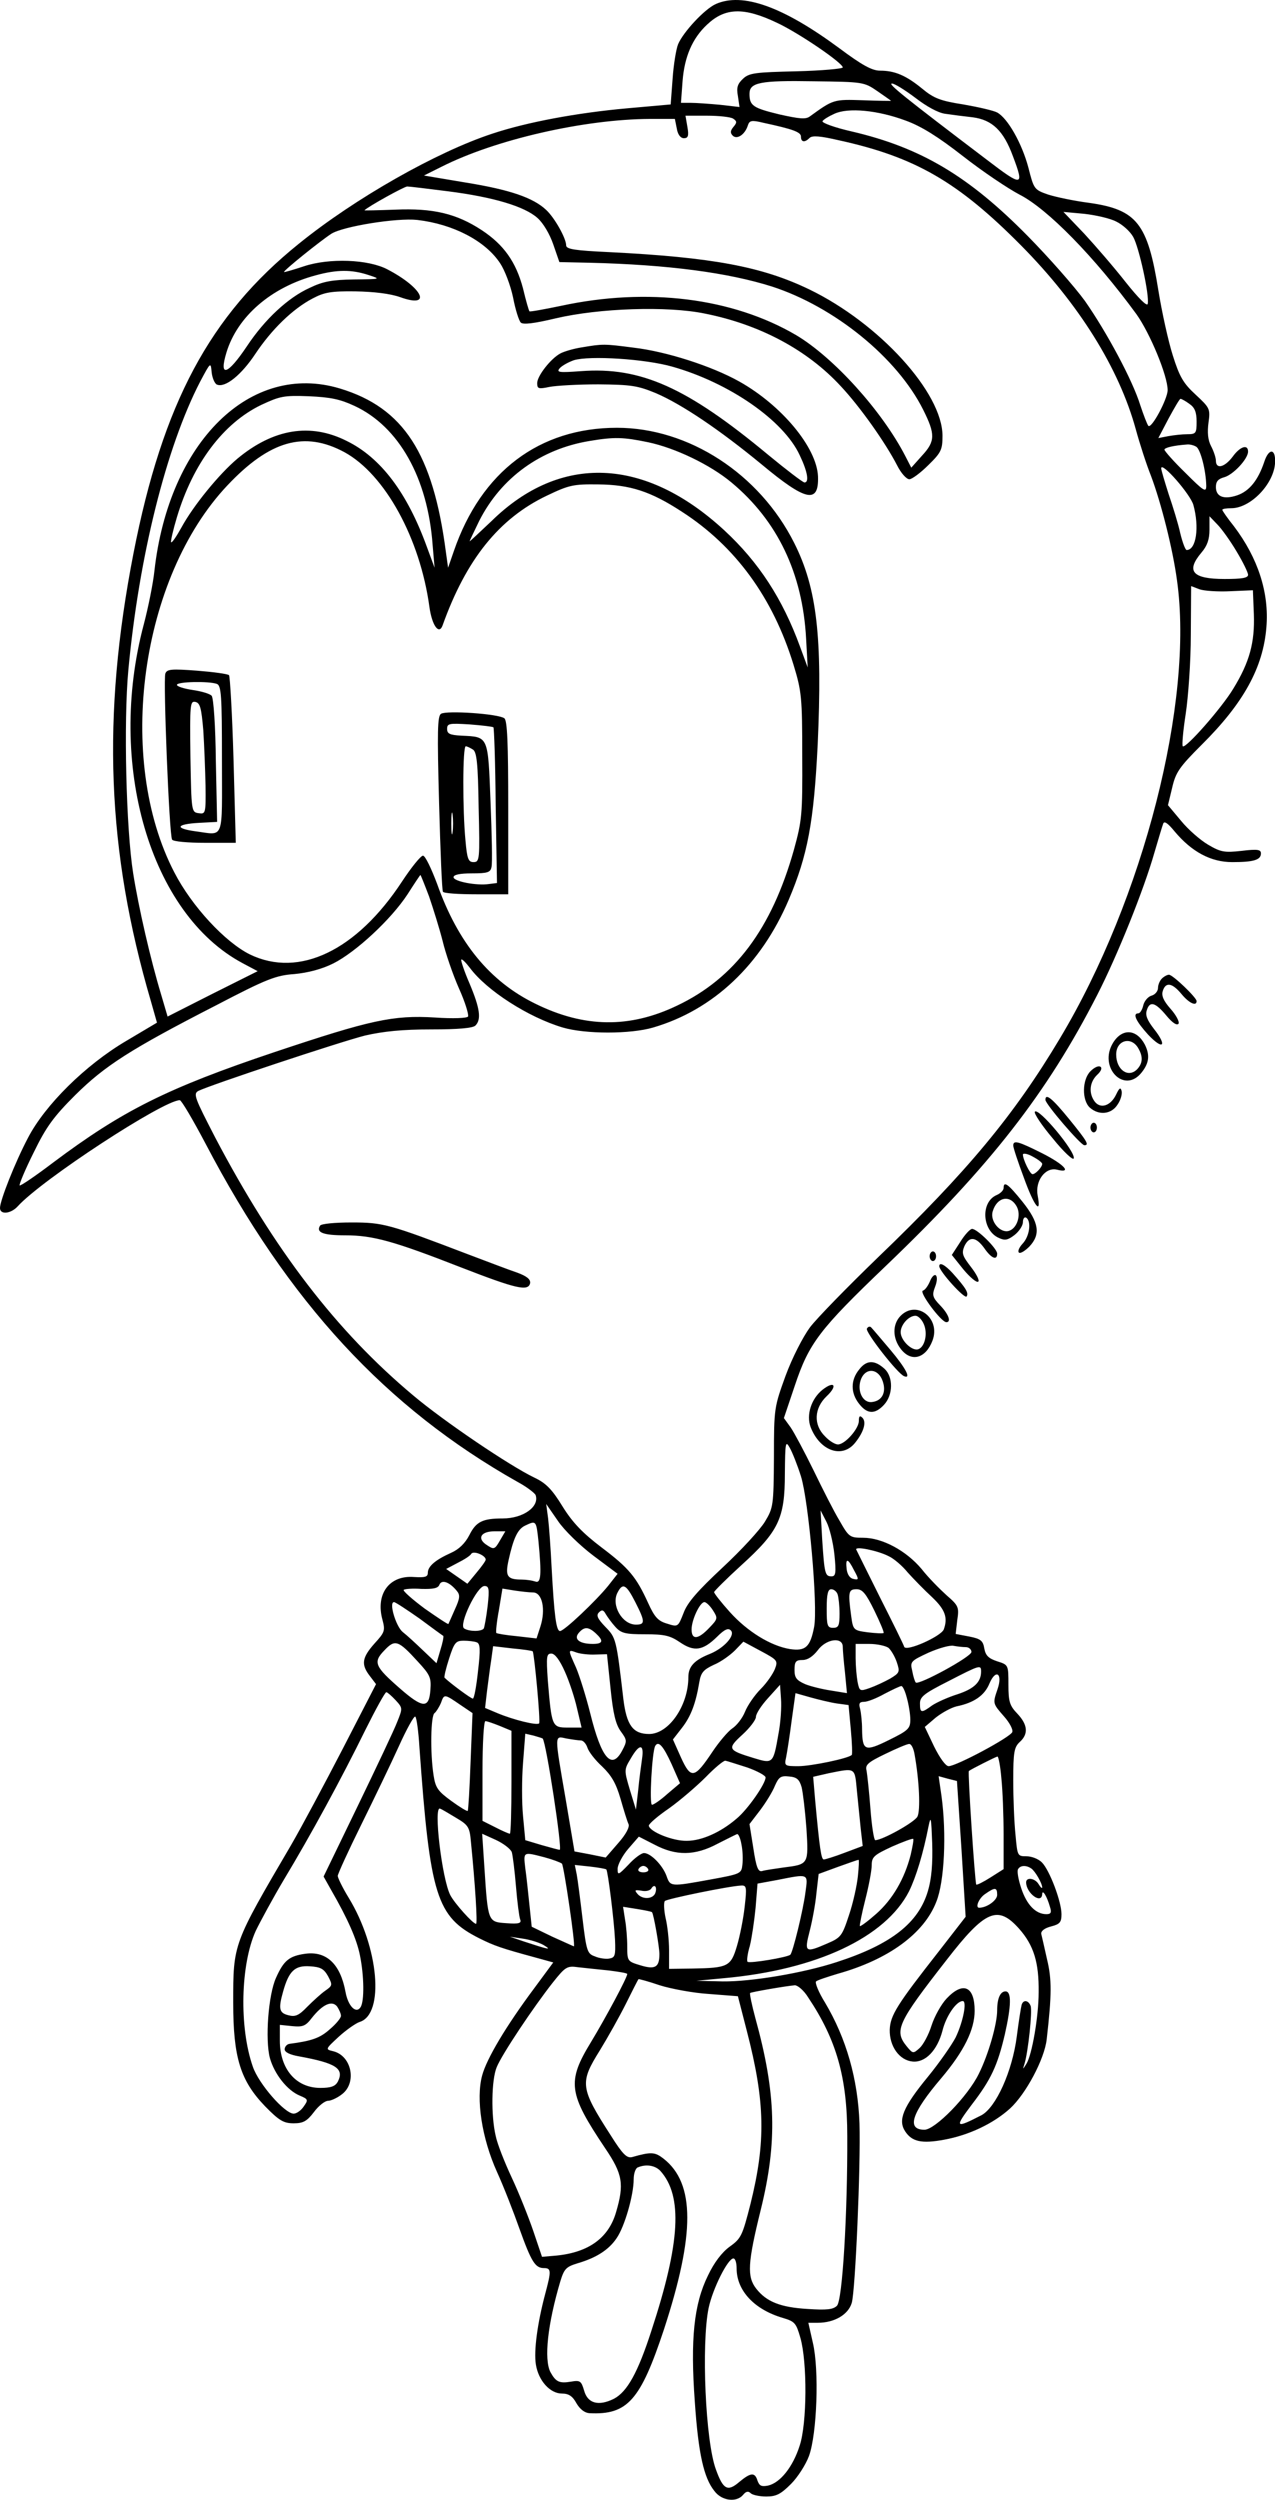 <?xml version="1.0" encoding="UTF-8"?>
<svg xmlns="http://www.w3.org/2000/svg" version="1.0" viewBox="0 0 396.371 776.972" preserveAspectRatio="xMidYMid meet">
  <g transform="translate(-57,808.962) scale(0.1,-0.1)" fill="#000000" stroke="none">
    <path d="M2795 8077 c-35 -16 -101 -87 -117 -125 -6 -15 -14 -63 -17 -107 l-6 -80 -135 -12 c-156 -14 -312 -43 -420 -79 -173 -57 -427 -201 -601 -342 -277 -223 -423 -496 -514 -962 -99 -508 -83 -925 54 -1392 l19 -67 -96 -57 c-127 -75 -252 -199 -305 -301 -41 -78 -87 -195 -87 -218 0 -22 34 -18 55 5 75 83 453 330 504 330 5 0 41 -61 80 -135 258 -493 561 -821 971 -1052 28 -15 52 -34 55 -40 13 -36 -38 -73 -102 -73 -63 0 -83 -10 -104 -52 -13 -25 -32 -44 -57 -55 -49 -22 -72 -42 -72 -62 0 -13 -9 -15 -43 -13 -77 6 -120 -53 -98 -133 9 -34 7 -39 -25 -74 -39 -44 -42 -65 -14 -101 l19 -25 -103 -200 c-57 -110 -129 -245 -161 -300 -181 -309 -180 -306 -180 -490 0 -170 22 -242 99 -322 44 -45 58 -53 89 -53 29 0 41 6 63 35 14 19 34 35 44 35 9 0 29 9 44 21 46 36 29 119 -28 133 -25 6 -25 6 17 45 23 21 53 42 65 46 78 24 60 232 -34 386 -19 31 -34 62 -34 68 0 6 33 78 73 159 40 81 93 191 117 244 24 53 47 95 51 92 4 -2 10 -46 13 -96 33 -462 53 -526 186 -593 46 -23 69 -31 172 -59 l58 -16 -59 -80 c-88 -118 -148 -219 -162 -271 -20 -73 -1 -196 46 -300 21 -46 52 -126 70 -177 37 -103 49 -122 76 -122 23 0 23 -9 4 -80 -24 -90 -36 -177 -29 -220 8 -50 44 -90 81 -90 21 0 33 -8 45 -30 11 -19 26 -30 40 -31 119 -6 159 40 232 260 97 297 97 454 -1 531 -27 21 -38 22 -98 5 -16 -4 -29 8 -66 67 -96 149 -97 164 -34 265 24 39 61 105 81 145 20 40 37 74 39 76 1 1 31 -7 66 -19 35 -11 104 -24 153 -27 l90 -7 28 -109 c57 -220 59 -344 11 -537 -25 -98 -29 -107 -64 -132 -25 -18 -49 -50 -68 -90 -44 -89 -55 -199 -41 -392 11 -162 28 -237 61 -278 23 -31 69 -36 89 -12 9 11 16 13 24 5 5 -5 27 -10 48 -10 31 0 45 7 77 39 21 21 46 60 56 87 25 69 32 268 12 352 l-14 62 29 0 c52 0 95 25 106 62 11 37 28 426 24 558 -5 138 -41 264 -107 375 -20 32 -32 62 -28 66 4 4 35 14 68 24 157 44 268 125 306 224 25 62 32 210 16 328 l-9 62 29 -8 28 -7 14 -211 13 -211 -83 -107 c-131 -167 -151 -199 -153 -244 -1 -52 30 -95 71 -99 40 -4 77 35 93 96 11 45 43 92 63 92 14 0 1 -65 -22 -113 -12 -23 -50 -78 -86 -122 -78 -95 -94 -135 -71 -170 21 -32 51 -39 121 -26 77 14 153 50 205 97 49 45 107 153 114 215 16 140 16 187 1 249 -8 36 -16 71 -18 79 -1 9 11 18 31 23 27 7 32 13 32 38 0 39 -37 137 -61 161 -11 11 -32 19 -48 19 -28 0 -28 1 -34 67 -4 38 -7 113 -7 169 0 88 3 103 20 119 28 25 25 54 -7 88 -24 25 -28 37 -28 90 0 62 0 62 -35 73 -27 9 -36 18 -40 40 -4 24 -11 30 -47 37 l-42 8 5 43 c6 40 4 45 -33 77 -21 19 -57 55 -78 82 -48 57 -122 97 -182 97 -41 0 -44 2 -73 53 -17 28 -53 99 -81 157 -28 57 -60 117 -71 133 l-21 29 34 101 c44 132 77 175 283 372 324 310 501 537 657 842 63 123 145 327 178 443 12 41 24 81 27 89 3 10 14 3 36 -24 53 -63 112 -95 179 -95 67 0 89 7 89 27 0 12 -10 14 -60 8 -53 -6 -65 -4 -104 19 -24 14 -62 47 -84 74 l-41 49 13 54 c11 48 22 64 92 134 130 129 191 240 201 365 9 107 -26 215 -101 314 -20 25 -36 48 -36 51 0 3 12 5 28 5 60 0 133 76 136 142 2 45 -20 45 -34 1 -19 -56 -46 -90 -84 -103 -42 -14 -66 -4 -66 26 0 17 7 25 25 30 28 7 75 57 75 80 0 24 -25 16 -48 -16 -25 -33 -52 -40 -52 -12 0 9 -7 30 -15 45 -10 19 -12 43 -8 73 6 43 4 46 -40 87 -38 35 -50 55 -71 122 -14 44 -34 135 -45 203 -33 207 -67 250 -214 271 -47 6 -104 18 -129 26 -43 15 -44 17 -61 84 -20 75 -64 153 -97 171 -11 6 -59 17 -105 25 -71 11 -92 19 -128 49 -50 41 -85 56 -131 56 -25 0 -56 17 -127 70 -176 130 -301 174 -384 137z m190 -58 c67 -31 205 -125 205 -139 0 -4 -65 -10 -144 -12 -127 -3 -147 -5 -166 -23 -17 -16 -21 -27 -16 -54 l5 -34 -61 7 c-33 3 -74 6 -91 6 l-30 0 5 68 c6 75 30 132 76 175 56 53 114 55 217 6z m313 -213 c23 -16 42 -29 42 -30 0 0 -39 0 -87 2 -91 3 -92 3 -165 -50 -13 -10 -32 -8 -95 6 -82 20 -93 27 -93 64 0 35 32 42 200 39 153 -2 156 -2 198 -31z m117 -20 c35 -27 71 -47 93 -50 20 -3 59 -8 86 -11 61 -8 96 -42 125 -121 36 -95 30 -96 -81 -11 -261 198 -309 237 -295 237 8 0 40 -20 72 -44z m-30 -71 c50 -18 102 -51 179 -111 60 -47 139 -100 175 -119 87 -44 233 -193 364 -372 42 -59 97 -191 97 -236 0 -27 -50 -121 -60 -111 -4 5 -15 34 -25 64 -24 78 -105 228 -172 324 -32 44 -112 135 -178 202 -184 187 -333 275 -547 325 -53 12 -94 27 -91 32 3 5 19 15 37 23 43 20 135 11 221 -21z m-536 6 c12 -8 13 -12 1 -26 -10 -12 -10 -19 -2 -27 13 -13 38 3 47 32 5 15 11 17 48 8 93 -20 117 -29 117 -43 0 -18 12 -19 27 -4 8 8 33 6 89 -7 239 -52 373 -130 569 -328 179 -181 304 -381 356 -571 12 -44 33 -109 47 -144 32 -85 68 -228 81 -325 53 -376 -104 -990 -364 -1424 -142 -238 -288 -414 -566 -681 -94 -91 -189 -188 -211 -217 -22 -30 -55 -94 -76 -151 -35 -97 -36 -100 -36 -253 -1 -150 -2 -157 -28 -200 -15 -25 -74 -89 -131 -142 -78 -73 -110 -109 -122 -142 -17 -43 -17 -44 -51 -33 -28 8 -39 20 -59 64 -37 81 -59 108 -145 173 -58 44 -90 77 -121 127 -33 54 -52 73 -88 90 -77 37 -281 175 -376 255 -239 200 -432 452 -616 802 -64 124 -69 136 -52 145 36 18 439 152 518 172 57 13 116 19 205 19 85 0 130 4 138 12 19 19 14 54 -18 130 -17 39 -28 73 -26 75 2 3 14 -9 27 -26 52 -70 181 -153 288 -185 71 -21 211 -21 282 0 187 55 335 195 421 397 59 139 78 241 90 482 15 334 -2 486 -73 627 -108 215 -328 358 -551 358 -241 0 -422 -136 -507 -383 l-18 -52 -7 50 c-40 305 -131 447 -329 507 -278 84 -532 -165 -577 -567 -4 -38 -19 -113 -33 -166 -116 -435 20 -900 307 -1053 l47 -25 -140 -70 -140 -71 -20 68 c-33 109 -70 270 -87 377 -22 138 -30 472 -15 632 33 354 118 693 223 896 33 62 33 62 36 29 2 -18 10 -36 17 -38 26 -10 76 31 119 96 50 75 115 139 178 172 36 19 57 23 133 22 57 -1 108 -7 139 -18 100 -36 72 28 -39 86 -60 32 -182 36 -260 10 -33 -11 -61 -19 -62 -18 -4 3 113 97 147 119 36 23 204 50 267 43 112 -13 212 -65 258 -135 14 -21 32 -68 40 -106 7 -37 18 -72 24 -78 7 -7 41 -3 108 13 136 32 348 39 464 15 171 -34 319 -113 423 -226 60 -64 139 -176 175 -246 12 -24 29 -43 38 -43 8 0 35 20 59 44 40 39 44 48 44 91 0 134 -197 350 -414 455 -147 71 -302 100 -623 116 -106 5 -133 9 -133 21 0 22 -36 86 -62 110 -40 38 -113 63 -249 85 l-131 22 54 27 c168 85 444 148 649 149 l77 0 6 -30 c3 -19 12 -30 22 -30 13 0 16 7 11 35 l-6 35 67 0 c37 0 73 -4 81 -9z m-886 -226 c141 -18 238 -47 278 -83 18 -16 38 -50 49 -82 l19 -55 93 -2 c246 -6 432 -31 568 -74 194 -63 389 -221 470 -383 38 -76 38 -98 -4 -143 l-33 -37 -18 35 c-73 142 -224 308 -340 377 -198 116 -462 149 -731 91 -53 -11 -97 -19 -98 -17 -2 2 -11 33 -20 71 -22 83 -60 136 -128 181 -79 52 -152 69 -269 64 -54 -2 -97 -3 -96 -2 12 12 124 74 133 74 7 0 64 -7 127 -15z m2077 -94 c19 -9 43 -30 53 -48 18 -32 51 -182 45 -208 -2 -9 -29 18 -68 67 -36 46 -94 113 -129 151 l-65 68 65 -6 c35 -4 80 -14 99 -24z m-2325 -166 c40 -13 40 -13 -45 -14 -67 -1 -96 -6 -137 -26 -67 -30 -140 -98 -195 -181 -61 -91 -88 -99 -64 -20 34 112 139 203 278 240 66 18 111 18 163 1z m-43 -407 c138 -64 228 -224 243 -433 l6 -70 -24 65 c-61 168 -143 277 -249 329 -113 57 -228 38 -340 -55 -57 -48 -137 -146 -174 -214 -15 -27 -29 -48 -32 -46 -2 3 6 38 18 78 50 167 144 292 262 349 58 27 70 30 148 27 67 -3 97 -9 142 -30z m2596 6 c16 -11 22 -25 22 -55 0 -36 -2 -39 -29 -39 -16 0 -42 -3 -59 -6 l-31 -6 32 61 c18 33 34 61 37 61 3 0 16 -7 28 -16z m-1683 -119 c85 -18 193 -70 259 -125 143 -119 221 -282 232 -485 l5 -90 -24 65 c-54 148 -128 262 -235 361 -247 228 -510 239 -724 29 -38 -36 -68 -64 -68 -63 0 2 14 31 30 64 68 134 191 223 343 248 77 13 105 12 182 -4z m-944 -31 c126 -69 235 -268 264 -481 8 -58 30 -88 41 -57 73 204 175 332 324 403 69 33 82 36 160 35 98 -1 162 -21 260 -85 166 -107 283 -267 347 -476 25 -82 27 -101 27 -283 1 -183 -1 -201 -26 -292 -69 -245 -184 -399 -363 -484 -148 -71 -289 -69 -441 6 -141 69 -240 189 -305 372 -18 48 -37 88 -44 88 -7 0 -36 -36 -65 -80 -141 -215 -320 -301 -473 -227 -77 38 -181 150 -235 255 -183 352 -106 916 165 1203 132 140 240 170 364 103z m2648 17 c13 -8 30 -73 31 -121 0 -22 -7 -18 -65 40 -36 35 -65 68 -65 72 0 6 28 13 70 16 8 1 21 -2 29 -7z m-9 -181 c19 -69 9 -140 -21 -140 -4 0 -13 24 -20 53 -6 28 -23 83 -36 121 -12 38 -23 74 -23 80 0 23 91 -81 100 -114z m134 -144 c20 -33 36 -66 36 -73 0 -10 -20 -13 -73 -13 -100 0 -121 24 -72 82 18 21 25 41 25 71 l0 42 24 -25 c14 -14 41 -52 60 -84z m-19 -124 l70 3 3 -75 c3 -87 -13 -148 -64 -231 -36 -60 -148 -187 -157 -179 -3 3 1 48 9 100 8 52 16 163 16 247 l1 151 26 -10 c14 -5 58 -8 96 -6z m-2491 -949 c13 -38 32 -99 42 -138 9 -38 32 -105 51 -148 19 -42 31 -82 28 -87 -3 -5 -46 -7 -103 -3 -130 8 -201 -8 -497 -107 -337 -113 -475 -183 -690 -344 -54 -41 -101 -73 -104 -71 -2 3 17 49 44 103 39 80 62 111 129 178 92 91 171 142 438 279 157 82 186 93 243 97 42 4 85 15 121 33 70 35 180 137 231 215 21 33 39 60 40 60 1 0 13 -30 27 -67z m1156 -1802 c24 -77 53 -404 41 -468 -12 -63 -27 -76 -75 -69 -61 10 -133 55 -187 115 -27 30 -49 58 -49 62 0 3 38 41 84 83 117 106 136 146 136 285 1 98 2 104 15 81 8 -14 24 -54 35 -89z m-645 -247 l75 -56 -29 -37 c-38 -47 -137 -141 -150 -141 -12 0 -18 49 -26 195 -3 61 -8 130 -11 155 l-6 45 36 -52 c20 -30 70 -78 111 -109z m749 4 c6 -58 4 -68 -9 -68 -20 0 -22 8 -29 115 l-5 90 18 -35 c10 -19 21 -65 25 -102z m-920 41 c10 -104 8 -132 -10 -125 -9 3 -28 6 -42 6 -45 0 -52 10 -41 60 15 68 28 97 52 108 34 16 34 16 41 -49z m-120 2 c-16 -28 -19 -28 -40 -14 -32 20 -20 43 23 43 l34 0 -17 -29z m1208 -48 c16 -7 43 -30 60 -51 18 -20 52 -55 76 -77 41 -39 49 -64 36 -100 -9 -22 -117 -70 -123 -54 -2 7 -36 76 -75 153 -39 78 -72 145 -74 149 -6 12 67 -3 100 -20z m-1252 -11 c0 -4 -13 -22 -29 -41 l-28 -34 -33 23 -33 23 36 19 c20 10 39 22 42 28 7 11 45 -5 45 -18z m1145 -33 c16 -29 15 -31 -2 -27 -11 2 -19 14 -21 31 -4 35 4 34 23 -4z m-1235 -64 c11 -13 10 -23 -6 -58 -10 -23 -19 -43 -20 -45 -1 -2 -34 20 -74 48 -39 29 -68 55 -65 58 3 3 28 5 55 3 37 -1 52 2 56 13 7 17 31 9 54 -19z m96 -47 c-4 -34 -10 -66 -12 -70 -7 -10 -45 -10 -61 0 -18 11 40 132 63 132 14 0 16 -8 10 -62z m459 12 c31 -61 31 -70 2 -70 -43 0 -78 61 -57 100 16 31 27 25 55 -30z m-318 30 c29 0 40 -53 23 -106 l-12 -37 -61 7 c-33 3 -62 8 -64 10 -2 2 1 34 8 71 l11 67 37 -6 c20 -3 46 -6 58 -6z m947 -6 c3 -9 6 -36 6 -60 0 -37 -3 -44 -20 -44 -18 0 -20 7 -20 60 0 45 4 60 14 60 8 0 17 -7 20 -16z m114 -50 c18 -37 31 -68 29 -70 -2 -2 -24 -1 -49 2 -45 6 -46 7 -52 52 -10 74 -8 82 17 82 18 0 29 -13 55 -66z m-1414 -25 c39 -29 72 -53 74 -54 2 -2 -2 -22 -9 -44 l-12 -41 -41 39 c-23 22 -51 48 -64 58 -21 17 -44 93 -27 93 4 0 39 -23 79 -51z m912 26 c16 -25 16 -27 -11 -55 -35 -37 -55 -38 -55 -5 0 30 26 85 40 85 5 0 17 -11 26 -25z m-303 -52 c18 -20 31 -23 92 -23 61 0 78 -4 109 -25 44 -30 71 -26 115 17 24 24 35 28 43 20 15 -15 -21 -55 -65 -73 -48 -19 -67 -39 -67 -72 0 -89 -61 -177 -122 -177 -50 0 -70 27 -80 108 -22 189 -23 191 -56 225 -25 26 -29 36 -20 45 9 9 14 8 21 -5 6 -10 19 -28 30 -40z m-61 -20 c25 -23 23 -33 -9 -33 -42 0 -60 15 -44 34 17 20 30 20 53 -1z m-553 -88 c38 -41 42 -50 39 -88 -4 -58 -23 -58 -94 4 -79 69 -85 82 -49 119 33 35 43 32 104 -35z m183 60 c11 -4 12 -22 4 -90 -5 -47 -12 -85 -16 -85 -6 0 -72 49 -88 65 -2 2 4 28 14 59 16 50 21 56 45 56 15 0 33 -2 41 -5z m927 -83 c-6 -15 -25 -43 -44 -62 -19 -19 -41 -51 -49 -71 -8 -20 -26 -43 -40 -52 -13 -9 -41 -42 -61 -72 -56 -84 -67 -86 -98 -18 l-25 56 28 36 c28 36 43 76 54 142 5 30 13 39 45 54 22 9 51 30 66 45 l26 27 54 -29 c52 -28 54 -30 44 -56z m211 69 c0 -10 3 -46 7 -81 l6 -63 -49 8 c-27 4 -64 13 -81 20 -27 12 -33 20 -33 44 0 26 4 31 25 31 16 0 32 11 47 30 26 36 78 43 78 11z m142 -3 c8 -7 20 -27 26 -45 10 -30 9 -33 -21 -51 -18 -10 -46 -23 -63 -29 -31 -11 -32 -10 -38 19 -3 17 -6 50 -6 74 l0 44 43 0 c24 0 50 -6 59 -12z m241 2 c9 0 17 -7 17 -15 0 -15 -164 -104 -173 -95 -3 3 -8 19 -11 36 -7 29 -5 31 51 57 32 14 67 24 78 21 11 -2 28 -4 38 -4z m-1347 -13 c5 -6 25 -220 20 -224 -7 -7 -80 11 -130 32 l-38 16 6 52 c4 29 9 72 13 96 l6 44 60 -7 c33 -3 61 -7 63 -9z m195 -10 l36 1 11 -106 c8 -79 16 -112 32 -134 19 -26 20 -30 5 -58 -33 -64 -65 -27 -100 114 -13 52 -33 116 -44 142 -26 58 -26 57 2 47 12 -4 38 -7 58 -6z m-95 -53 c14 -31 31 -83 38 -115 l14 -59 -43 0 c-49 0 -50 3 -62 147 -5 74 -4 83 11 83 11 0 26 -20 42 -56z m1294 0 c0 -32 -21 -53 -72 -70 -29 -9 -65 -25 -80 -35 -34 -25 -38 -24 -38 6 0 21 13 31 88 69 99 51 102 52 102 30z m51 -55 c-15 -44 -15 -44 20 -84 17 -19 29 -41 26 -49 -6 -16 -174 -106 -198 -106 -9 0 -27 25 -45 61 l-29 61 34 29 c19 15 48 31 65 35 54 11 87 34 102 71 20 47 42 31 25 -18z m-681 -139 c-16 -92 -17 -93 -76 -75 -82 25 -84 29 -36 73 23 21 42 46 42 55 0 10 17 36 38 59 l37 41 3 -44 c2 -24 -1 -73 -8 -109z m399 113 c6 -21 11 -52 11 -68 0 -28 -6 -34 -67 -64 -75 -37 -82 -33 -83 34 0 22 -3 50 -6 63 -5 17 -2 22 12 22 11 0 39 11 64 25 25 13 48 24 52 24 4 1 12 -16 17 -36z m-1589 -8 c22 -24 22 -25 5 -67 -9 -24 -65 -142 -123 -262 l-106 -219 23 -41 c53 -92 80 -154 90 -204 13 -64 14 -142 2 -161 -14 -22 -39 3 -47 48 -16 86 -59 127 -125 118 -50 -7 -67 -21 -91 -75 -24 -53 -34 -192 -19 -249 14 -50 54 -101 93 -117 26 -11 27 -13 12 -34 -8 -12 -22 -22 -31 -22 -28 0 -109 93 -127 146 -43 123 -38 318 9 422 14 29 53 101 88 160 82 136 179 314 253 465 32 64 61 117 65 117 3 0 16 -11 29 -25z m1371 -10 l37 -5 7 -76 c4 -42 5 -77 3 -79 -10 -11 -127 -35 -166 -35 -43 0 -44 1 -38 28 3 15 11 66 17 113 l12 86 46 -13 c25 -7 62 -16 82 -19z m-1169 -5 l37 -25 -6 -150 c-3 -82 -7 -152 -9 -154 -2 -2 -25 12 -51 31 -41 30 -49 40 -55 79 -11 70 -9 187 3 194 5 4 14 18 20 32 10 28 10 28 61 -7z m122 -65 l36 -15 0 -160 c0 -88 -2 -160 -5 -160 -3 0 -24 9 -45 20 l-40 20 0 155 c0 85 4 155 9 155 5 0 25 -7 45 -15z m133 -39 c11 -11 62 -346 53 -346 -3 0 -29 7 -57 15 l-50 15 -7 75 c-4 41 -4 115 0 165 l7 91 26 -6 c14 -4 27 -8 28 -9z m119 -6 c7 0 16 -10 20 -22 4 -13 24 -39 46 -59 29 -28 43 -52 57 -100 10 -35 21 -71 25 -79 4 -9 -8 -32 -32 -59 l-39 -45 -49 10 -48 9 -27 160 c-36 209 -36 199 2 191 17 -3 37 -6 45 -6z m282 -74 l26 -59 -39 -33 c-21 -19 -43 -34 -48 -34 -9 0 0 166 10 183 10 17 25 0 51 -57z m755 32 c15 -83 19 -176 9 -195 -10 -18 -109 -73 -131 -73 -4 0 -11 44 -15 98 -4 53 -10 107 -12 118 -5 18 4 26 58 52 35 17 68 31 74 31 7 1 14 -14 17 -31z m-847 -15 c-3 -21 -9 -65 -12 -98 l-7 -60 -19 62 c-18 61 -18 62 3 97 27 47 42 46 35 -1z m1117 -60 c4 -38 7 -116 7 -175 l0 -108 -41 -26 c-22 -14 -42 -24 -44 -22 -4 5 -27 349 -23 353 6 5 83 44 89 45 3 0 9 -30 12 -67z m-790 33 c31 -11 57 -25 57 -31 0 -20 -56 -100 -90 -128 -50 -43 -109 -69 -155 -69 -43 -1 -115 28 -118 47 0 6 28 30 63 54 35 25 86 69 114 97 28 29 56 52 61 51 6 -1 36 -11 68 -21z m341 -73 c4 -38 9 -91 12 -119 l6 -52 -56 -21 c-31 -12 -61 -21 -65 -21 -8 0 -13 34 -27 186 l-6 71 48 11 c85 17 81 19 88 -55z m-172 12 c4 -16 11 -74 15 -128 7 -113 7 -112 -72 -122 -27 -4 -57 -8 -66 -11 -12 -3 -18 11 -27 71 l-12 75 33 43 c18 24 39 58 46 76 12 27 18 32 44 29 24 -2 32 -9 39 -33z m-1075 -95 c39 -23 43 -29 47 -75 13 -130 21 -255 16 -255 -10 0 -67 64 -80 89 -26 50 -53 279 -32 269 4 -1 26 -14 49 -28z m1468 -227 c-29 -100 -114 -167 -284 -222 -104 -34 -265 -61 -354 -60 l-82 2 85 8 c289 26 503 127 576 270 22 45 44 117 61 204 7 33 8 24 11 -54 2 -63 -2 -111 -13 -148z m-1294 120 c3 -10 9 -58 13 -106 4 -49 10 -95 13 -103 5 -12 -3 -15 -43 -12 -57 4 -57 3 -68 172 l-7 106 42 -19 c24 -11 46 -28 50 -38z m714 24 c4 -19 5 -47 3 -63 -3 -28 -5 -29 -98 -46 -126 -23 -126 -23 -138 11 -12 33 -49 71 -70 71 -8 0 -30 -16 -48 -36 -32 -33 -34 -34 -34 -12 1 13 15 40 33 61 l33 38 49 -25 c66 -35 125 -35 196 3 30 15 57 29 61 30 4 0 10 -14 13 -32z m526 -33 c-19 -74 -56 -138 -107 -183 -26 -23 -49 -40 -51 -38 -1 2 6 39 17 82 11 43 20 91 20 107 0 26 7 32 63 58 34 15 64 26 66 24 2 -2 -2 -24 -8 -50z m-1139 -7 c26 -7 50 -16 55 -20 6 -7 43 -257 37 -257 -1 0 -31 14 -67 30 l-64 31 -7 67 c-4 37 -9 88 -13 115 -6 52 -7 51 59 34z m975 -59 c-3 -29 -15 -84 -28 -122 -21 -64 -25 -69 -67 -87 -69 -30 -72 -28 -55 38 8 31 18 84 21 117 l7 61 60 22 c33 12 62 22 64 22 2 1 1 -23 -2 -51z m-782 21 c5 -6 24 -157 27 -219 2 -49 0 -55 -18 -58 -11 -2 -32 1 -45 7 -23 8 -26 16 -38 117 -7 59 -15 121 -18 137 l-6 30 47 -5 c26 -3 49 -7 51 -9z m130 1 c3 -5 -3 -10 -15 -10 -12 0 -18 5 -15 10 3 6 10 10 15 10 5 0 12 -4 15 -10z m1191 2 c12 -8 34 -46 34 -59 0 -4 -5 0 -11 10 -11 19 -39 23 -39 6 0 -34 49 -70 50 -36 1 15 15 -8 24 -40 6 -18 3 -23 -11 -23 -33 0 -61 29 -78 80 -9 27 -14 54 -10 60 7 12 25 13 41 2z m-702 -74 c-7 -55 -39 -186 -47 -194 -8 -8 -127 -28 -133 -22 -3 3 0 26 7 49 6 24 14 78 18 119 l6 75 60 11 c101 20 97 21 89 -38z m-467 -3 c-8 -19 -41 -20 -56 -1 -9 11 -7 12 13 9 13 -3 27 0 31 7 10 16 19 4 12 -15z m278 -42 c-4 -37 -15 -92 -24 -122 -19 -64 -28 -68 -138 -70 l-73 -1 0 58 c0 31 -5 77 -11 101 -5 24 -6 48 -2 52 8 7 198 46 237 48 17 1 18 -5 11 -66z m785 37 c0 -17 -32 -40 -56 -40 -13 0 -1 30 19 43 30 21 37 21 37 -3z m-1073 -54 c5 -5 23 -108 23 -130 0 -41 -13 -49 -59 -35 -40 12 -41 13 -41 58 0 25 -3 64 -7 85 l-6 39 44 -7 c24 -4 45 -8 46 -10z m1141 -51 c46 -52 62 -105 61 -197 0 -77 -21 -196 -38 -223 -12 -19 -12 -19 -6 0 11 35 25 164 19 180 -7 18 -23 20 -28 3 -2 -7 -9 -51 -15 -98 -14 -109 -65 -221 -110 -245 -82 -42 -84 -39 -30 33 60 78 80 121 103 219 20 89 21 133 2 133 -16 0 -26 -21 -26 -59 0 -42 -27 -137 -57 -197 -34 -70 -136 -174 -169 -174 -57 0 -40 52 52 160 71 84 104 151 104 210 0 76 -36 92 -87 38 -17 -18 -38 -56 -47 -84 -9 -29 -26 -60 -37 -70 -20 -18 -21 -18 -40 5 -40 49 -29 73 124 269 120 155 159 171 225 97z m-1478 -51 c28 -17 15 -14 -61 11 l-44 15 40 -6 c22 -3 51 -12 65 -20z m-670 -97 c14 -27 14 -29 -9 -45 -13 -9 -38 -32 -56 -50 -26 -27 -37 -32 -59 -26 -28 7 -31 20 -16 73 18 65 37 82 83 79 34 -2 44 -8 57 -31z m873 18 c31 -4 57 -8 57 -11 0 -11 -67 -136 -113 -212 -75 -123 -70 -159 44 -329 55 -81 60 -112 34 -200 -24 -82 -89 -127 -195 -135 l-35 -3 -27 80 c-15 44 -45 119 -67 166 -22 47 -45 105 -50 130 -15 64 -13 174 3 213 16 40 115 188 175 264 39 49 44 52 79 47 20 -2 63 -7 95 -10z m619 -83 c89 -133 122 -250 122 -432 1 -241 -15 -510 -32 -527 -12 -12 -32 -14 -92 -10 -83 5 -127 22 -159 63 -29 37 -27 79 14 245 52 211 48 362 -17 597 -11 41 -18 75 -16 77 3 3 113 22 139 24 9 0 28 -16 41 -37z m-1452 -58 c0 -7 -16 -26 -35 -42 -30 -27 -56 -36 -125 -45 -8 -1 -15 -9 -15 -17 0 -9 16 -17 45 -22 115 -21 141 -38 120 -79 -8 -14 -21 -19 -54 -19 -76 0 -126 59 -126 147 l0 49 39 -4 c32 -3 41 0 60 25 34 43 63 56 79 36 6 -9 12 -22 12 -29z m993 -482 c70 -78 62 -223 -28 -497 -42 -130 -75 -189 -116 -211 -48 -24 -82 -15 -93 25 -9 30 -12 33 -41 28 -36 -6 -47 -1 -64 30 -20 40 -9 147 31 282 12 39 18 45 54 56 58 17 97 42 121 78 25 36 53 134 53 183 0 18 6 35 13 37 26 11 54 6 70 -11z m237 -303 c0 -69 55 -128 144 -154 37 -11 41 -16 54 -61 22 -76 21 -267 -2 -336 -21 -66 -60 -115 -98 -124 -21 -4 -27 -1 -33 15 -8 27 -21 26 -57 -4 -36 -31 -50 -23 -72 38 -33 87 -46 391 -23 503 13 61 60 154 77 154 6 0 10 -14 10 -31z M2379 7010 c-26 -4 -56 -13 -67 -19 -30 -16 -72 -70 -72 -92 0 -18 4 -19 38 -12 20 4 89 8 152 8 102 -1 122 -4 178 -27 82 -35 200 -115 330 -222 138 -115 178 -123 175 -37 -4 90 -113 221 -245 295 -86 48 -226 93 -328 105 -93 12 -95 12 -161 1z m281 -60 c177 -50 346 -167 396 -275 25 -52 30 -85 15 -85 -5 0 -56 39 -113 86 -253 210 -396 274 -582 260 -68 -5 -77 -4 -66 9 7 8 27 19 44 25 49 15 222 4 306 -20z M1565 4280 c-13 -21 9 -30 78 -30 87 0 151 -18 361 -100 170 -66 208 -75 214 -49 2 12 -10 22 -40 33 -24 8 -92 34 -153 57 -246 94 -264 99 -362 99 -51 0 -95 -4 -98 -10z M1084 5996 c-7 -19 12 -502 21 -516 3 -6 49 -10 102 -10 l96 0 -7 258 c-4 141 -11 260 -14 263 -4 4 -49 10 -99 14 -80 6 -94 5 -99 -9z m160 -32 c14 -5 16 -36 16 -235 0 -258 9 -235 -84 -223 -64 9 -58 22 12 26 l57 3 -4 190 c-1 105 -7 195 -13 202 -5 6 -31 14 -59 18 -27 4 -49 11 -49 16 0 10 99 12 124 3z m-42 -144 c3 -47 6 -125 7 -173 1 -86 0 -88 -21 -85 -23 3 -23 5 -26 176 -2 162 -1 173 15 170 15 -3 19 -18 25 -88z M1941 5871 c-11 -7 -12 -54 -6 -277 4 -148 9 -272 12 -276 2 -5 49 -8 104 -8 l99 0 0 269 c0 203 -3 271 -12 278 -18 14 -180 25 -197 14z m163 -42 c2 -2 6 -112 7 -244 l4 -240 -24 -3 c-39 -6 -111 8 -111 21 0 8 20 12 57 12 49 0 58 3 61 20 3 10 1 102 -3 202 -8 207 -6 202 -90 206 -37 2 -45 6 -45 21 0 17 6 18 70 14 39 -3 72 -7 74 -9z m-64 -69 c12 -7 16 -42 18 -180 4 -163 3 -170 -16 -170 -16 0 -20 10 -25 68 -9 93 -9 292 1 292 4 0 14 -5 22 -10z m-63 -257 c-2 -16 -4 -3 -4 27 0 30 2 43 4 28 2 -16 2 -40 0 -55z M4182 5048 c-7 -7 -12 -20 -12 -29 0 -10 -9 -21 -20 -24 -11 -3 -23 -17 -26 -31 -3 -13 -10 -24 -15 -24 -19 0 -8 -24 30 -66 47 -50 61 -36 18 18 -20 26 -27 42 -22 57 9 30 26 26 61 -16 19 -23 33 -32 38 -25 3 6 -8 27 -25 46 -22 25 -29 41 -24 56 9 28 29 25 58 -10 24 -29 47 -39 47 -22 0 11 -74 82 -86 82 -5 0 -15 -5 -22 -12z M4030 4848 c-46 -76 35 -160 89 -92 24 30 26 55 10 87 -26 49 -71 51 -99 5z m80 -19 c14 -25 12 -45 -5 -63 -28 -28 -65 -1 -65 46 0 46 49 58 70 17z M3960 4760 c-26 -26 -27 -90 -2 -113 28 -25 67 -21 86 9 10 14 15 33 13 42 -3 13 -7 11 -17 -10 -17 -36 -49 -46 -67 -22 -19 26 -16 60 8 83 12 11 16 21 10 25 -6 4 -19 -2 -31 -14z M3820 4671 c0 -13 110 -141 121 -141 16 0 9 12 -47 81 -53 65 -74 82 -74 60z M3787 4634 c-3 -5 22 -43 56 -83 33 -41 63 -69 65 -62 7 20 -111 161 -121 145z M3960 4585 c0 -8 5 -15 10 -15 6 0 10 7 10 15 0 8 -4 15 -10 15 -5 0 -10 -7 -10 -15z M3720 4529 c0 -7 15 -52 33 -100 32 -89 55 -118 43 -56 -9 46 24 90 60 81 48 -12 23 16 -46 51 -74 37 -90 42 -90 24z m90 -57 c0 -10 -21 -32 -30 -32 -8 0 -30 46 -30 61 0 5 14 3 30 -6 17 -9 30 -19 30 -23z M3690 4397 c0 -7 -10 -17 -22 -22 -50 -22 -45 -110 7 -133 19 -9 28 -7 49 9 14 11 26 29 26 40 0 11 5 17 10 14 17 -11 11 -58 -11 -81 -11 -12 -16 -24 -11 -28 5 -3 19 6 32 19 36 38 30 75 -21 139 -45 56 -59 66 -59 43z m41 -58 c14 -26 1 -67 -24 -75 -27 -9 -60 30 -51 60 13 45 54 54 75 15z M3555 4229 l-26 -40 36 -45 c20 -24 41 -42 46 -38 5 3 -5 23 -22 45 -27 35 -30 43 -21 65 15 32 36 30 62 -6 22 -32 40 -39 40 -17 0 16 -62 77 -78 77 -6 0 -23 -18 -37 -41z M3460 4185 c0 -8 5 -15 10 -15 6 0 10 7 10 15 0 8 -4 15 -10 15 -5 0 -10 -7 -10 -15z M3490 4154 c0 -16 79 -103 85 -94 7 11 -2 26 -44 73 -23 25 -41 35 -41 21z M3461 4107 c-6 -14 -15 -27 -22 -29 -13 -4 57 -98 73 -98 16 0 7 25 -19 52 -24 25 -26 32 -16 58 7 18 7 32 2 36 -5 3 -13 -6 -18 -19z M3370 4000 c-26 -26 -26 -70 1 -104 32 -41 77 -29 98 27 26 69 -49 127 -99 77z m71 -24 c14 -29 5 -72 -16 -80 -19 -7 -55 27 -55 53 0 23 25 51 46 51 8 0 19 -11 25 -24z M3265 3960 c-6 -10 96 -141 116 -148 23 -9 4 26 -43 82 -28 33 -55 65 -59 69 -4 5 -10 4 -14 -3z M3241 3833 c-27 -33 -27 -73 0 -107 25 -32 49 -33 77 -3 29 31 29 87 2 112 -31 28 -56 28 -79 -2z m73 -36 c12 -34 -1 -61 -32 -65 -31 -5 -50 38 -34 74 16 34 53 29 66 -9z M3127 3770 c-35 -28 -51 -78 -37 -116 29 -75 99 -99 139 -48 27 34 35 64 22 77 -8 8 -11 5 -11 -10 0 -24 -43 -73 -65 -73 -9 0 -27 11 -40 25 -37 36 -34 88 5 125 35 33 24 49 -13 20z"></path>
  </g>
</svg>
